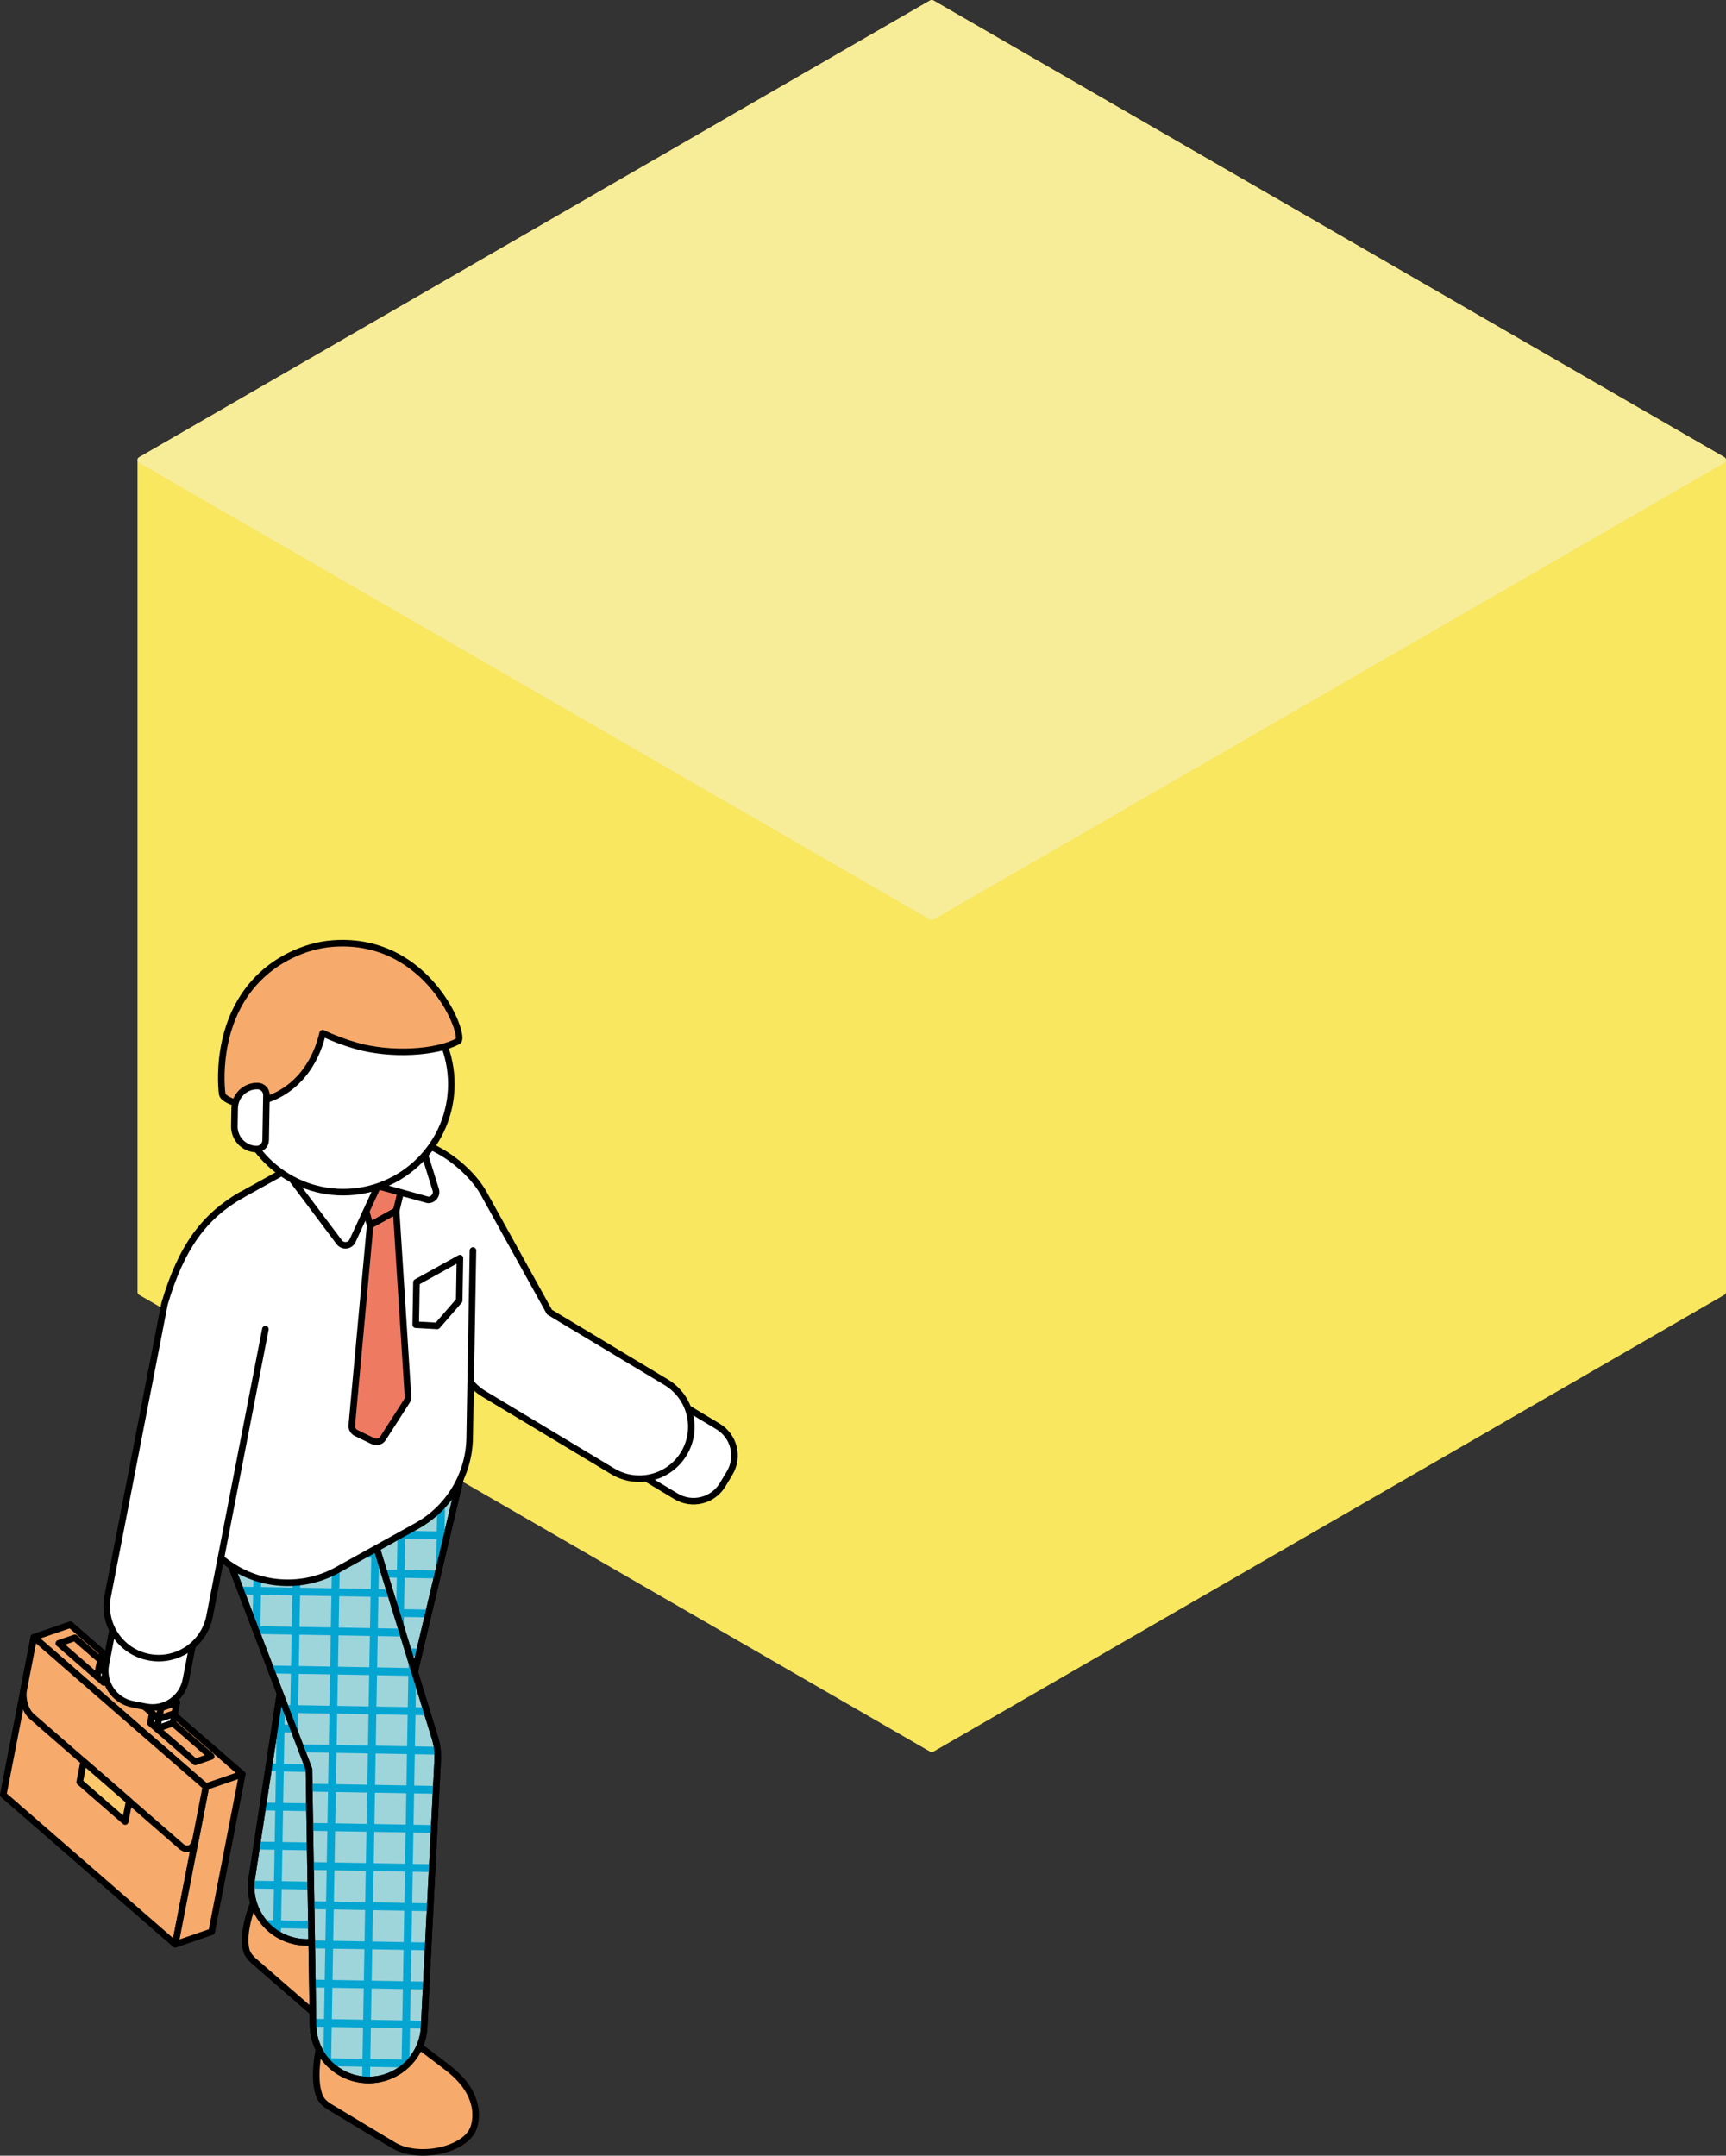 <?xml version="1.0" encoding="UTF-8"?>
<svg id="_レイヤー_1" data-name="レイヤー 1" xmlns="http://www.w3.org/2000/svg" xmlns:xlink="http://www.w3.org/1999/xlink" version="1.1" viewBox="0 0 527.169 658.227">
  <rect x="0" y="0" width="527.169" height="658.227" fill="#333333" stroke="none"/>
  <defs>
    <style>
      .cls-1 {
        clip-path: url(#clippath);
      }

      .cls-2 {
        fill: #f7ec98;
        stroke: #f7ec98;
      }

      .cls-2, .cls-3, .cls-4, .cls-5, .cls-6, .cls-7, .cls-8, .cls-9 {
        stroke-linecap: round;
        stroke-linejoin: round;
        stroke-width: 2px;
      }

      .cls-3 {
        fill: #f6aa6c;
      }

      .cls-3, .cls-4, .cls-5, .cls-6, .cls-8, .cls-9 {
        stroke: #000;
      }

      .cls-4, .cls-10 {
        fill: none;
      }

      .cls-5 {
        fill: #9ed5db;
      }

      .cls-11 {
        clip-path: url(#clippath-1);
      }

      .cls-10 {
        stroke: #f0efef;
        stroke-miterlimit: 10;
      }

      .cls-6 {
        fill: #ef7a62;
      }

      .cls-7 {
        fill: #f8e75f;
        stroke: #f8e75f;
      }

      .cls-12 {
        fill: #05a5d2;
        stroke-width: 0px;
      }

      .cls-8 {
        fill: #fbc96c;
      }

      .cls-9 {
        fill: #fff;
      }
    </style>
    <clipPath id="clippath">
      <path class="cls-10" d="M129.507,421.747l-11.209-2.179c-9.42-1.831-18.485,4.505-20.001,13.981l-21.374,139.88c-1.446,9.04,4.537,17.599,13.523,19.345h0c8.987,1.747,17.74-3.947,19.785-12.871l32.583-137.702c2.144-9.354-3.887-18.625-13.307-20.456Z"/>
    </clipPath>
    <clipPath id="clippath-1">
      <path class="cls-10" d="M133.608,534.41c-.151-1.508-.477-2.967-.952-4.36l-26.179-85.144c-2.82-9.173-12.678-14.186-21.752-11.062l-10.797,3.718c-9.074,3.124-13.756,13.144-10.331,22.109l30.77,80.54,1.241,78.205c.145,9.154,7.523,16.544,16.677,16.703h0c9.154.16,16.785-6.968,17.249-16.111l4.125-81.155c.082-1.136.07-2.287-.051-3.444Z"/>
    </clipPath>
  </defs>
  <g>
    <polygon class="cls-7" points="526.169 140.479 284.585 1 43 140.479 43 394.521 284.585 534 526.169 394.521 526.169 140.479"/>
    <polygon class="cls-2" points="284.592 279.954 43.007 140.475 284.585 1 526.169 140.479 284.592 279.954"/>
  </g>
  <g>
    <g>
      <path class="cls-3" d="M75.28,595.655c.356,1.063,1.086,2.121,2.221,3.108l17.361,15.091c4.389,3.815,13.094,5.136,19.443,2.95,2.548-.877,4.329-2.186,5.265-3.684l-.002-.001s5.893-8.378-4.145-19.493c-5.385-5.963-12.238-13.11-12.743-13.549-4.894-4.255-13.833-5.992-19.965-3.881-2.299.792-3.878,2.012-4.694,3.453,0,0-.241.49-.257.526.003-.006-4.183,9.555-2.484,15.48Z"/>
      <g>
        <path class="cls-5" d="M129.507,421.747l-11.209-2.179c-9.42-1.831-18.485,4.505-20.001,13.981l-21.374,139.88c-1.446,9.04,4.537,17.599,13.523,19.345h0c8.987,1.747,17.74-3.947,19.785-12.871l32.583-137.702c2.144-9.354-3.887-18.625-13.307-20.456Z"/>
        <g>
          <g class="cls-1">
            <g>
              <g>
                <path class="cls-12" d="M48.185,610.518c-.569-.1-.997-.602-.986-1.198l3.634-208.228c.012-.661.556-1.187,1.217-1.175.661.013,1.186.557,1.175,1.217l-3.634,208.228c-.012.661-.556,1.187-1.217,1.175-.064-.001-.127-.007-.188-.018Z"/>
                <path class="cls-12" d="M60.142,610.727c-.569-.1-.997-.602-.986-1.198l3.634-208.228c.012-.661.556-1.187,1.217-1.175.658.011,1.186.557,1.175,1.217l-3.634,208.228c-.012.661-.556,1.187-1.217,1.175-.064-.001-.127-.007-.188-.018Z"/>
                <path class="cls-12" d="M72.099,610.936c-.569-.1-.997-.602-.987-1.199l3.634-208.228c.012-.661.556-1.187,1.217-1.175.655.013,1.186.556,1.175,1.217l-3.634,208.228c-.012.661-.556,1.187-1.217,1.175-.064-.001-.127-.007-.188-.018Z"/>
                <path class="cls-12" d="M84.055,611.144c-.569-.1-.997-.602-.987-1.199l3.635-208.228c.012-.661.556-1.187,1.217-1.175.656.012,1.186.556,1.175,1.217l-3.635,208.228c-.012.661-.556,1.187-1.217,1.175-.064-.001-.127-.007-.188-.018Z"/>
                <path class="cls-12" d="M96.011,611.353c-.569-.1-.997-.602-.986-1.198l3.635-208.228c.012-.661.556-1.187,1.217-1.175.661.012,1.186.557,1.175,1.217l-3.635,208.228c-.012.661-.556,1.187-1.217,1.175-.064-.001-.127-.007-.188-.018Z"/>
                <path class="cls-12" d="M107.968,611.562c-.569-.1-.997-.602-.986-1.198l3.635-208.228c.012-.661.556-1.187,1.217-1.175.659.011,1.186.557,1.175,1.217l-3.635,208.228c-.012.661-.556,1.187-1.217,1.175-.064-.001-.127-.007-.188-.018Z"/>
                <path class="cls-12" d="M119.925,611.771c-.569-.1-.997-.602-.987-1.199l3.635-208.228c.012-.661.556-1.187,1.217-1.175.653.014,1.186.556,1.175,1.217l-3.635,208.228c-.012.661-.556,1.187-1.217,1.175-.064-.001-.127-.007-.188-.018Z"/>
                <path class="cls-12" d="M131.882,611.979c-.569-.1-.997-.602-.987-1.199l3.634-208.228c.012-.661.556-1.187,1.217-1.175.655.013,1.186.556,1.175,1.217l-3.634,208.228c-.012.661-.556,1.187-1.217,1.175-.064-.001-.127-.007-.188-.018Z"/>
                <path class="cls-12" d="M143.839,612.188c-.569-.1-.997-.602-.987-1.199l3.634-208.228c.012-.661.556-1.187,1.217-1.175.656.015,1.186.556,1.175,1.217l-3.634,208.228c-.012.661-.556,1.187-1.217,1.175-.064-.001-.127-.007-.188-.018Z"/>
                <path class="cls-12" d="M155.795,612.397c-.569-.1-.997-.602-.986-1.198l3.634-208.228c.012-.661.556-1.187,1.217-1.175.66.011,1.186.557,1.175,1.217l-3.634,208.228c-.012.661-.556,1.187-1.217,1.175-.064-.001-.127-.007-.188-.018Z"/>
                <path class="cls-12" d="M167.751,612.605c-.569-.1-.997-.602-.986-1.198l3.635-208.228c.012-.661.556-1.187,1.217-1.175.661.013,1.186.557,1.175,1.217l-3.635,208.228c-.012.661-.556,1.187-1.217,1.175-.064-.001-.127-.007-.188-.018Z"/>
              </g>
              <g>
                <path class="cls-12" d="M45.239,408.645c-.569-.1-.997-.602-.986-1.198.012-.661.556-1.187,1.217-1.175l132.502,2.313c.656.015,1.186.556,1.175,1.217s-.556,1.187-1.217,1.175l-132.502-2.313c-.064-.001-.127-.007-.188-.018Z"/>
                <path class="cls-12" d="M45.031,420.602c-.569-.1-.997-.602-.987-1.199.012-.661.556-1.187,1.217-1.175l132.502,2.313c.66.013,1.186.557,1.175,1.217-.012.661-.556,1.187-1.217,1.175l-132.502-2.313c-.064-.001-.127-.007-.188-.018Z"/>
                <path class="cls-12" d="M44.822,432.558c-.569-.1-.997-.602-.987-1.199.012-.661.556-1.187,1.217-1.175l132.502,2.313c.661.011,1.186.557,1.175,1.217-.012.661-.556,1.187-1.217,1.175l-132.502-2.313c-.064-.001-.127-.007-.188-.018Z"/>
                <path class="cls-12" d="M44.613,444.515c-.569-.1-.997-.602-.986-1.198.012-.661.556-1.187,1.217-1.175l132.502,2.313c.654.012,1.186.556,1.175,1.217-.012.661-.556,1.187-1.217,1.175l-132.502-2.313c-.064-.001-.127-.007-.188-.018Z"/>
                <path class="cls-12" d="M44.405,456.472c-.569-.1-.997-.602-.987-1.199.012-.661.556-1.187,1.217-1.175l132.502,2.313c.659.013,1.186.557,1.175,1.217-.012.661-.556,1.187-1.217,1.175l-132.502-2.313c-.064-.001-.127-.007-.188-.018Z"/>
                <path class="cls-12" d="M44.196,468.428c-.569-.1-.997-.602-.987-1.199.012-.661.556-1.187,1.217-1.175l132.502,2.313c.661.011,1.186.557,1.175,1.217-.012.661-.556,1.187-1.217,1.175l-132.502-2.313c-.064-.001-.127-.007-.188-.018Z"/>
                <path class="cls-12" d="M43.986,480.385c-.569-.1-.997-.602-.986-1.198.012-.661.556-1.187,1.217-1.175l132.502,2.313c.655.013,1.186.556,1.175,1.217s-.556,1.187-1.217,1.175l-132.502-2.313c-.064-.001-.127-.007-.188-.018Z"/>
                <path class="cls-12" d="M43.778,492.341c-.569-.1-.997-.602-.986-1.198.012-.661.556-1.187,1.217-1.175l132.502,2.313c.653.014,1.186.556,1.175,1.217s-.556,1.187-1.217,1.175l-132.502-2.313c-.064-.001-.127-.007-.188-.018Z"/>
                <path class="cls-12" d="M43.57,504.298c-.569-.1-.997-.602-.987-1.199.012-.661.556-1.187,1.217-1.175l132.502,2.313c.66.011,1.186.557,1.175,1.217-.012.661-.556,1.187-1.217,1.175l-132.502-2.313c-.064-.001-.127-.007-.188-.018Z"/>
                <path class="cls-12" d="M43.361,516.255c-.569-.1-.997-.602-.987-1.199.012-.661.556-1.187,1.217-1.175l132.502,2.313c.661.012,1.186.556,1.175,1.217-.012.661-.556,1.187-1.217,1.175l-132.502-2.313c-.064-.001-.127-.007-.188-.018Z"/>
                <path class="cls-12" d="M43.152,528.211c-.569-.1-.997-.602-.986-1.198.012-.661.556-1.187,1.217-1.175l132.501,2.313c.659.012,1.186.557,1.175,1.217-.012.661-.556,1.187-1.217,1.175l-132.501-2.313c-.064-.001-.127-.007-.188-.018Z"/>
              </g>
              <g>
                <path class="cls-12" d="M42.944,540.168c-.569-.1-.997-.602-.987-1.199.012-.661.556-1.187,1.217-1.175l132.502,2.313c.659.013,1.186.557,1.175,1.217-.012.661-.556,1.187-1.217,1.175l-132.502-2.313c-.064-.001-.127-.007-.188-.018Z"/>
                <path class="cls-12" d="M42.735,552.125c-.569-.1-.997-.602-.987-1.199.012-.661.556-1.187,1.217-1.175l132.502,2.313c.66.011,1.186.557,1.175,1.217-.012.661-.556,1.187-1.217,1.175l-132.502-2.313c-.064-.001-.127-.007-.188-.018Z"/>
                <path class="cls-12" d="M42.526,564.081c-.569-.1-.997-.602-.986-1.198.012-.661.556-1.187,1.217-1.175l132.502,2.313c.655.012,1.186.556,1.175,1.217-.012.661-.556,1.187-1.217,1.175l-132.502-2.313c-.064-.001-.127-.007-.188-.018Z"/>
                <path class="cls-12" d="M42.318,576.038c-.569-.1-.997-.602-.987-1.199.012-.661.556-1.187,1.217-1.175l132.501,2.313c.654.013,1.186.556,1.175,1.217s-.556,1.187-1.217,1.175l-132.501-2.313c-.064-.001-.127-.007-.188-.018Z"/>
                <path class="cls-12" d="M42.109,587.995c-.569-.1-.997-.602-.987-1.199.012-.661.556-1.187,1.217-1.175l132.502,2.313c.66.011,1.186.557,1.175,1.217-.012.661-.556,1.187-1.217,1.175l-132.502-2.313c-.064-.001-.127-.007-.188-.018Z"/>
                <path class="cls-12" d="M41.9,599.952c-.569-.1-.997-.602-.987-1.199.012-.661.556-1.187,1.217-1.175l132.502,2.313c.661.012,1.186.557,1.175,1.217-.012.661-.556,1.187-1.217,1.175l-132.502-2.313c-.064-.001-.127-.007-.188-.018Z"/>
              </g>
            </g>
          </g>
          <path class="cls-10" d="M129.507,421.747l-11.209-2.179c-9.42-1.831-18.485,4.505-20.001,13.981l-21.374,139.88c-1.446,9.04,4.537,17.599,13.523,19.345h0c8.987,1.747,17.74-3.947,19.785-12.871l32.583-137.702c2.144-9.354-3.887-18.625-13.307-20.456Z"/>
        </g>
        <path class="cls-4" d="M129.507,421.747l-11.209-2.179c-9.42-1.831-18.485,4.505-20.001,13.981l-21.374,139.88c-1.446,9.04,4.537,17.599,13.523,19.345h0c8.987,1.747,17.74-3.947,19.785-12.871l32.583-137.702c2.144-9.354-3.887-18.625-13.307-20.456Z"/>
      </g>
    </g>
    <g>
      <path class="cls-3" d="M97.849,640.589c.535.985,1.437,1.9,2.727,2.675l19.718,11.847c4.985,2.995,13.787,2.784,19.66-.472,2.357-1.306,3.883-2.904,4.545-4.543l-.002-.001s4.348-9.274-7.466-18.477c-6.338-4.937-14.329-10.786-14.902-11.13-5.559-3.34-14.663-3.499-20.336-.355-2.127,1.179-3.469,2.655-4.023,4.216,0,0-.153.524-.162.562.002-.006-2.46,10.136.241,15.676Z"/>
      <g>
        <path class="cls-5" d="M133.608,534.41c-.151-1.508-.477-2.967-.952-4.36l-26.179-85.144c-2.82-9.173-12.678-14.186-21.752-11.062l-10.797,3.718c-9.074,3.124-13.756,13.144-10.331,22.109l30.77,80.54,1.241,78.205c.145,9.154,7.523,16.544,16.677,16.703h0c9.154.16,16.785-6.968,17.249-16.111l4.125-81.155c.082-1.136.07-2.287-.051-3.444Z"/>
        <g>
          <g class="cls-11">
            <g>
              <g>
                <path class="cls-12" d="M39.756,640.263c-.569-.1-.997-.602-.986-1.198l3.634-208.228c.012-.661.556-1.187,1.217-1.175.66.011,1.186.557,1.175,1.217l-3.634,208.228c-.012.661-.556,1.187-1.217,1.175-.064-.001-.127-.007-.188-.018Z"/>
                <path class="cls-12" d="M51.713,640.472c-.569-.1-.997-.602-.987-1.199l3.634-208.228c.012-.661.556-1.187,1.217-1.175.655.012,1.186.556,1.175,1.217l-3.634,208.228c-.012.661-.556,1.187-1.217,1.175-.064-.001-.127-.007-.188-.018Z"/>
                <path class="cls-12" d="M63.67,640.68c-.569-.1-.997-.602-.987-1.199l3.635-208.228c.012-.661.556-1.187,1.217-1.175.653.014,1.186.556,1.175,1.217l-3.635,208.228c-.012.661-.556,1.187-1.217,1.175-.064-.001-.127-.007-.188-.018Z"/>
                <path class="cls-12" d="M75.626,640.889c-.569-.1-.997-.602-.987-1.199l3.635-208.228c.012-.661.556-1.187,1.217-1.175.655.013,1.186.556,1.175,1.217l-3.635,208.228c-.012.661-.556,1.187-1.217,1.175-.064-.001-.127-.007-.188-.018Z"/>
                <path class="cls-12" d="M87.583,641.098c-.569-.1-.997-.602-.986-1.198l3.635-208.228c.012-.661.556-1.187,1.217-1.175.66.013,1.186.557,1.175,1.217l-3.635,208.228c-.012.661-.556,1.187-1.217,1.175-.064-.001-.127-.007-.188-.018Z"/>
                <path class="cls-12" d="M99.539,641.306c-.569-.1-.997-.602-.986-1.198l3.635-208.228c.012-.661.556-1.187,1.217-1.175.661.013,1.186.557,1.175,1.217l-3.635,208.228c-.012.661-.556,1.187-1.217,1.175-.064-.001-.127-.007-.188-.018Z"/>
                <path class="cls-12" d="M111.497,641.515c-.569-.1-.997-.602-.987-1.199l3.634-208.228c.012-.661.556-1.187,1.217-1.175.655.012,1.186.556,1.175,1.217l-3.634,208.228c-.012.661-.556,1.187-1.217,1.175-.064-.001-.127-.007-.188-.018Z"/>
                <path class="cls-12" d="M123.453,641.724c-.569-.1-.997-.602-.987-1.199l3.634-208.228c.012-.661.556-1.187,1.217-1.175.653.013,1.186.556,1.175,1.217l-3.634,208.228c-.012.661-.556,1.187-1.217,1.175-.064-.001-.127-.007-.188-.018Z"/>
                <path class="cls-12" d="M135.41,641.933c-.569-.1-.997-.602-.986-1.198l3.634-208.228c.012-.661.556-1.187,1.217-1.175.661.013,1.186.557,1.175,1.217l-3.634,208.228c-.012.661-.556,1.187-1.217,1.175-.064-.001-.127-.007-.188-.018Z"/>
                <path class="cls-12" d="M147.366,642.141c-.569-.1-.997-.602-.986-1.198l3.635-208.228c.012-.661.556-1.187,1.217-1.175.659.012,1.186.557,1.175,1.217l-3.635,208.228c-.012.661-.556,1.187-1.217,1.175-.064-.001-.127-.007-.188-.018Z"/>
                <path class="cls-12" d="M159.323,642.35c-.569-.1-.997-.602-.987-1.199l3.635-208.228c.012-.661.556-1.187,1.217-1.175.654.012,1.186.556,1.175,1.217l-3.635,208.228c-.012.661-.556,1.187-1.217,1.175-.064-.001-.127-.007-.188-.018Z"/>
              </g>
              <g>
                <path class="cls-12" d="M36.811,438.389c-.569-.1-.997-.602-.987-1.199.012-.661.556-1.187,1.217-1.175l132.501,2.313c.655.012,1.186.556,1.175,1.217s-.556,1.187-1.217,1.175l-132.501-2.313c-.064-.001-.127-.007-.188-.018Z"/>
                <path class="cls-12" d="M36.601,450.346c-.569-.1-.997-.602-.986-1.198.012-.661.556-1.187,1.217-1.175l132.502,2.313c.656.014,1.186.556,1.175,1.217s-.556,1.187-1.217,1.175l-132.502-2.313c-.064-.001-.127-.007-.188-.018Z"/>
                <path class="cls-12" d="M36.393,462.303c-.569-.1-.997-.602-.987-1.199.012-.661.556-1.187,1.217-1.175l132.502,2.313c.66.012,1.186.557,1.175,1.217-.012.661-.556,1.187-1.217,1.175l-132.502-2.313c-.064-.001-.127-.007-.188-.018Z"/>
                <path class="cls-12" d="M36.184,474.259c-.569-.1-.997-.602-.986-1.198.012-.661.556-1.187,1.217-1.175l132.502,2.313c.656.013,1.186.556,1.175,1.217s-.556,1.187-1.217,1.175l-132.502-2.313c-.064-.001-.127-.007-.188-.018Z"/>
                <path class="cls-12" d="M35.975,486.216c-.569-.1-.997-.602-.986-1.198.012-.661.556-1.187,1.217-1.175l132.502,2.313c.653.014,1.186.556,1.175,1.217s-.556,1.187-1.217,1.175l-132.502-2.313c-.064-.001-.127-.007-.188-.018Z"/>
                <path class="cls-12" d="M35.767,498.173c-.569-.1-.997-.602-.987-1.199.012-.661.556-1.187,1.217-1.175l132.502,2.313c.66.012,1.186.557,1.175,1.217-.012.661-.556,1.187-1.217,1.175l-132.502-2.313c-.064-.001-.127-.007-.188-.018Z"/>
                <path class="cls-12" d="M35.558,510.13c-.569-.1-.997-.602-.987-1.199.012-.661.556-1.187,1.217-1.175l132.502,2.313c.66.013,1.186.557,1.175,1.217-.012.661-.556,1.187-1.217,1.175l-132.502-2.313c-.064-.001-.127-.007-.188-.018Z"/>
                <path class="cls-12" d="M35.349,522.086c-.569-.1-.997-.602-.986-1.198.012-.661.556-1.187,1.217-1.175l132.502,2.313c.655.012,1.186.556,1.175,1.217s-.556,1.187-1.217,1.175l-132.502-2.313c-.064-.001-.127-.007-.188-.018Z"/>
                <path class="cls-12" d="M35.141,534.043c-.569-.1-.997-.602-.986-1.198.012-.661.556-1.187,1.217-1.175l132.502,2.313c.656.013,1.186.556,1.175,1.217s-.556,1.187-1.217,1.175l-132.502-2.313c-.064-.001-.127-.007-.188-.018Z"/>
                <path class="cls-12" d="M34.933,546c-.569-.1-.997-.602-.987-1.199.012-.661.556-1.187,1.217-1.175l132.502,2.313c.66.013,1.186.557,1.175,1.217-.012.661-.556,1.187-1.217,1.175l-132.502-2.313c-.064-.001-.127-.007-.188-.018Z"/>
                <path class="cls-12" d="M34.723,557.956c-.569-.1-.997-.602-.986-1.198.012-.661.556-1.187,1.217-1.175l132.502,2.313c.657.013,1.186.556,1.175,1.217s-.556,1.187-1.217,1.175l-132.502-2.313c-.064-.001-.127-.007-.188-.018Z"/>
              </g>
              <g>
                <path class="cls-12" d="M34.514,569.913c-.569-.1-.997-.602-.986-1.198.012-.661.556-1.187,1.217-1.175l132.502,2.313c.655.013,1.186.556,1.175,1.217s-.556,1.187-1.217,1.175l-132.502-2.313c-.064-.001-.127-.007-.188-.018Z"/>
                <path class="cls-12" d="M34.306,581.87c-.569-.1-.997-.602-.987-1.199.012-.661.556-1.187,1.217-1.175l132.502,2.313c.659.013,1.186.557,1.175,1.217-.012.661-.556,1.187-1.217,1.175l-132.502-2.313c-.064-.001-.127-.007-.188-.018Z"/>
                <path class="cls-12" d="M34.098,593.826c-.569-.1-.997-.602-.987-1.199.012-.661.556-1.187,1.217-1.175l132.502,2.313c.66.013,1.186.557,1.175,1.217-.012.661-.556,1.187-1.217,1.175l-132.502-2.313c-.064-.001-.127-.007-.188-.018Z"/>
                <path class="cls-12" d="M33.888,605.783c-.569-.1-.997-.602-.986-1.198.012-.661.556-1.187,1.217-1.175l132.502,2.313c.656.014,1.186.556,1.175,1.217s-.556,1.187-1.217,1.175l-132.502-2.313c-.064-.001-.127-.007-.188-.018Z"/>
                <path class="cls-12" d="M33.679,617.739c-.569-.1-.997-.602-.986-1.198.012-.661.556-1.187,1.217-1.175l132.502,2.313c.654.012,1.186.556,1.175,1.217-.012.661-.556,1.187-1.217,1.175l-132.502-2.313c-.064-.001-.127-.007-.188-.018Z"/>
                <path class="cls-12" d="M33.471,629.696c-.569-.1-.997-.602-.987-1.199.012-.661.556-1.187,1.217-1.175l132.502,2.313c.66.013,1.186.557,1.175,1.217-.012.661-.556,1.187-1.217,1.175l-132.502-2.313c-.064-.001-.127-.007-.188-.018Z"/>
              </g>
            </g>
          </g>
          <path class="cls-10" d="M133.608,534.41c-.151-1.508-.477-2.967-.952-4.36l-26.179-85.144c-2.82-9.173-12.678-14.186-21.752-11.062l-10.797,3.718c-9.074,3.124-13.756,13.144-10.331,22.109l30.77,80.54,1.241,78.205c.145,9.154,7.523,16.544,16.677,16.703h0c9.154.16,16.785-6.968,17.249-16.111l4.125-81.155c.082-1.136.07-2.287-.051-3.444Z"/>
        </g>
        <path class="cls-4" d="M133.608,534.41c-.151-1.508-.477-2.967-.952-4.36l-26.179-85.144c-2.82-9.173-12.678-14.186-21.752-11.062l-10.797,3.718c-9.074,3.124-13.756,13.144-10.331,22.109l30.77,80.54,1.241,78.205c.145,9.154,7.523,16.544,16.677,16.703h0c9.154.16,16.785-6.968,17.249-16.111l4.125-81.155c.082-1.136.07-2.287-.051-3.444Z"/>
      </g>
    </g>
    <g>
      <g>
        <path class="cls-9" d="M195.829,431.927h17.584c5.723,0,10.369,4.646,10.369,10.369v4.154c0,5.723-4.646,10.369-10.369,10.369h-17.584v-24.893h0Z" transform="translate(258.835 -44.587) rotate(31)"/>
        <path class="cls-9" d="M142.144,419.742c.02.036.042.07.062.105.097.173.198.344.302.514.034.055.068.11.102.164.107.17.217.337.331.503.038.056.076.112.115.167.109.155.222.308.337.46.049.064.097.128.147.191.105.134.214.267.324.398.064.077.129.153.194.228.097.111.196.221.297.33.084.091.167.181.253.269.085.089.173.176.261.262.106.104.211.207.319.307.073.068.147.135.221.202.128.115.256.228.388.338.061.052.123.102.185.153.147.12.296.238.447.352.054.041.109.081.164.122.161.119.325.236.491.348.053.036.106.072.16.107.166.11.334.217.504.321.035.021.068.044.103.065l39.274,23.598c7.508,4.511,17.252,2.082,21.763-5.426h0c4.511-7.508,2.082-17.252-5.426-21.763l-35.633-21.41-20.154-36.358c-4.247-7.661-22.282-26.004-49.729-12.815"/>
      </g>
      <path class="cls-9" d="M144.453,381.838l-.999,57.226c-.195,11.2-6.351,21.445-16.148,26.876l-24.214,13.422c-9.797,5.431-21.747,5.222-31.349-.547l-0-0c-9.602-5.769-15.396-16.223-15.201-27.423l1.041-59.619c.195-11.2,6.351-21.445,16.148-26.876l24.214-13.422c9.797-5.431,21.747-5.222,31.349.547l0.0 0"/>
      <polygon class="cls-9" points="140.255 397.132 133.542 404.866 126.97 404.495 127.197 391.533 140.481 384.169 140.255 397.132"/>
      <g>
        <path class="cls-6" d="M113.051,374.136l7.944-4.403,1.718-7.026c.495-2.026-1.659-3.671-3.483-2.66l-7.156,3.966c-.974.54-1.447,1.681-1.139,2.752l2.116,7.371Z"/>
        <path class="cls-6" d="M113.051,374.136l7.944-4.403,3.617,56.69c.032.509-.099,1.015-.374,1.445l-7.272,11.322c-.654,1.019-1.967,1.388-3.056.859l-5.132-2.489c-.896-.435-1.429-1.379-1.338-2.371l5.613-61.053Z"/>
      </g>
      <g>
        <path class="cls-9" d="M87.813,358.259l15.79,21.033c1.033,1.376,3.139,1.244,3.991-.252l7.807-16.891-27.588-3.89Z"/>
        <path class="cls-9" d="M129.616,352.14l3.494,11.22c.429,1.58-.82,3.114-2.454,3.015l-15.255-4.225,14.214-10.01Z"/>
      </g>
    </g>
    <g>
      <g>
        <g>
          <polygon class="cls-3" points="1 548.03 53.525 593.689 62.877 545.579 10.352 499.92 1 548.03"/>
          <polygon class="cls-3" points="10.353 499.921 62.877 545.579 73.999 541.749 21.475 496.092 10.353 499.921"/>
          <polygon class="cls-3" points="53.525 593.689 64.647 589.859 73.999 541.749 62.877 545.579 53.525 593.689"/>
          <path class="cls-3" d="M9.681,524.082l45.641,39.675c1.901,1.653,3.892.678,4.447-2.178l3.11-15.998-52.525-45.659-3.11,15.998c-.555,2.855.536,6.509,2.437,8.162Z"/>
          <polygon class="cls-8" points="24.339 544.135 38.231 556.211 39.447 549.957 25.555 537.881 24.339 544.135"/>
        </g>
        <polygon class="cls-3" points="59.627 538.007 64.52 536.322 52.803 526.136 47.909 527.821 59.627 538.007"/>
        <polygon class="cls-3" points="29.681 511.976 34.575 510.291 22.857 500.105 17.963 501.79 29.681 511.976"/>
        <polygon class="cls-3" points="48.48 524.885 53.373 523.2 54.032 519.813 49.138 521.498 48.48 524.885"/>
        <polygon class="cls-9" points="47.909 527.821 52.803 526.136 53.373 523.2 48.48 524.885 47.909 527.821"/>
        <polygon class="cls-9" points="31.664 513.7 36.558 512.015 37.129 509.078 32.235 510.763 31.664 513.7"/>
        <polygon class="cls-3" points="49.138 521.498 54.032 519.813 35.804 503.967 30.91 505.652 49.138 521.498"/>
        <polygon class="cls-3" points="48.48 524.885 49.139 521.498 30.91 505.652 30.252 509.039 48.48 524.885"/>
        <polygon class="cls-9" points="47.909 527.821 48.48 524.885 46.497 523.161 45.926 526.097 47.909 527.821"/>
        <polygon class="cls-9" points="31.664 513.7 32.235 510.763 30.252 509.039 29.681 511.976 31.664 513.7"/>
      </g>
      <g>
        <path class="cls-9" d="M31.251,494.618h17.584c5.723,0,10.369,4.646,10.369,10.369v4.154c0,5.723-4.646,10.369-10.369,10.369h-17.584v-24.893h0Z" transform="translate(551.606 559.418) rotate(101)"/>
        <path class="cls-9" d="M81.056,405.863l-17.029,87.607c-1.671,8.598-9.997,14.214-18.595,12.543h0c-8.598-1.671-14.214-9.997-12.543-18.595l17.351-89.264c5.116-17.368,12.156-26.785,23.489-33.256"/>
      </g>
    </g>
    <g>
      <circle class="cls-9" cx="104.831" cy="331.008" r="33.017"/>
      <path class="cls-3" d="M80.119,297.583c2.546-2.33,5.44-4.294,8.588-5.84,3.969-1.948,8.344-3.3,13.017-3.638,29.337-2.122,40.653,28.432,38.191,29.795-6.565,3.634-20.562,4.455-31.132,1.429-3.664-1.049-7.1-2.359-10.24-3.852-.357,1.568-.835,3.148-1.452,4.722-4.746,12.102-15.081,17.452-24.777,16.572-.762-.069-4.178-1.184-4.443-2.708-.17-.982-2.845-22.673,12.247-36.48Z"/>
      <path class="cls-9" d="M78.341,350.873l0.0 0c1.519.027,2.772-1.184,2.799-2.703l.24-13.755c.027-1.519-1.184-2.772-2.703-2.799l-0-0c-3.798-.066-6.931,2.959-6.998,6.757l-.096,5.502c-.066,3.798,2.959,6.931,6.757,6.998Z"/>
    </g>
  </g>
</svg>